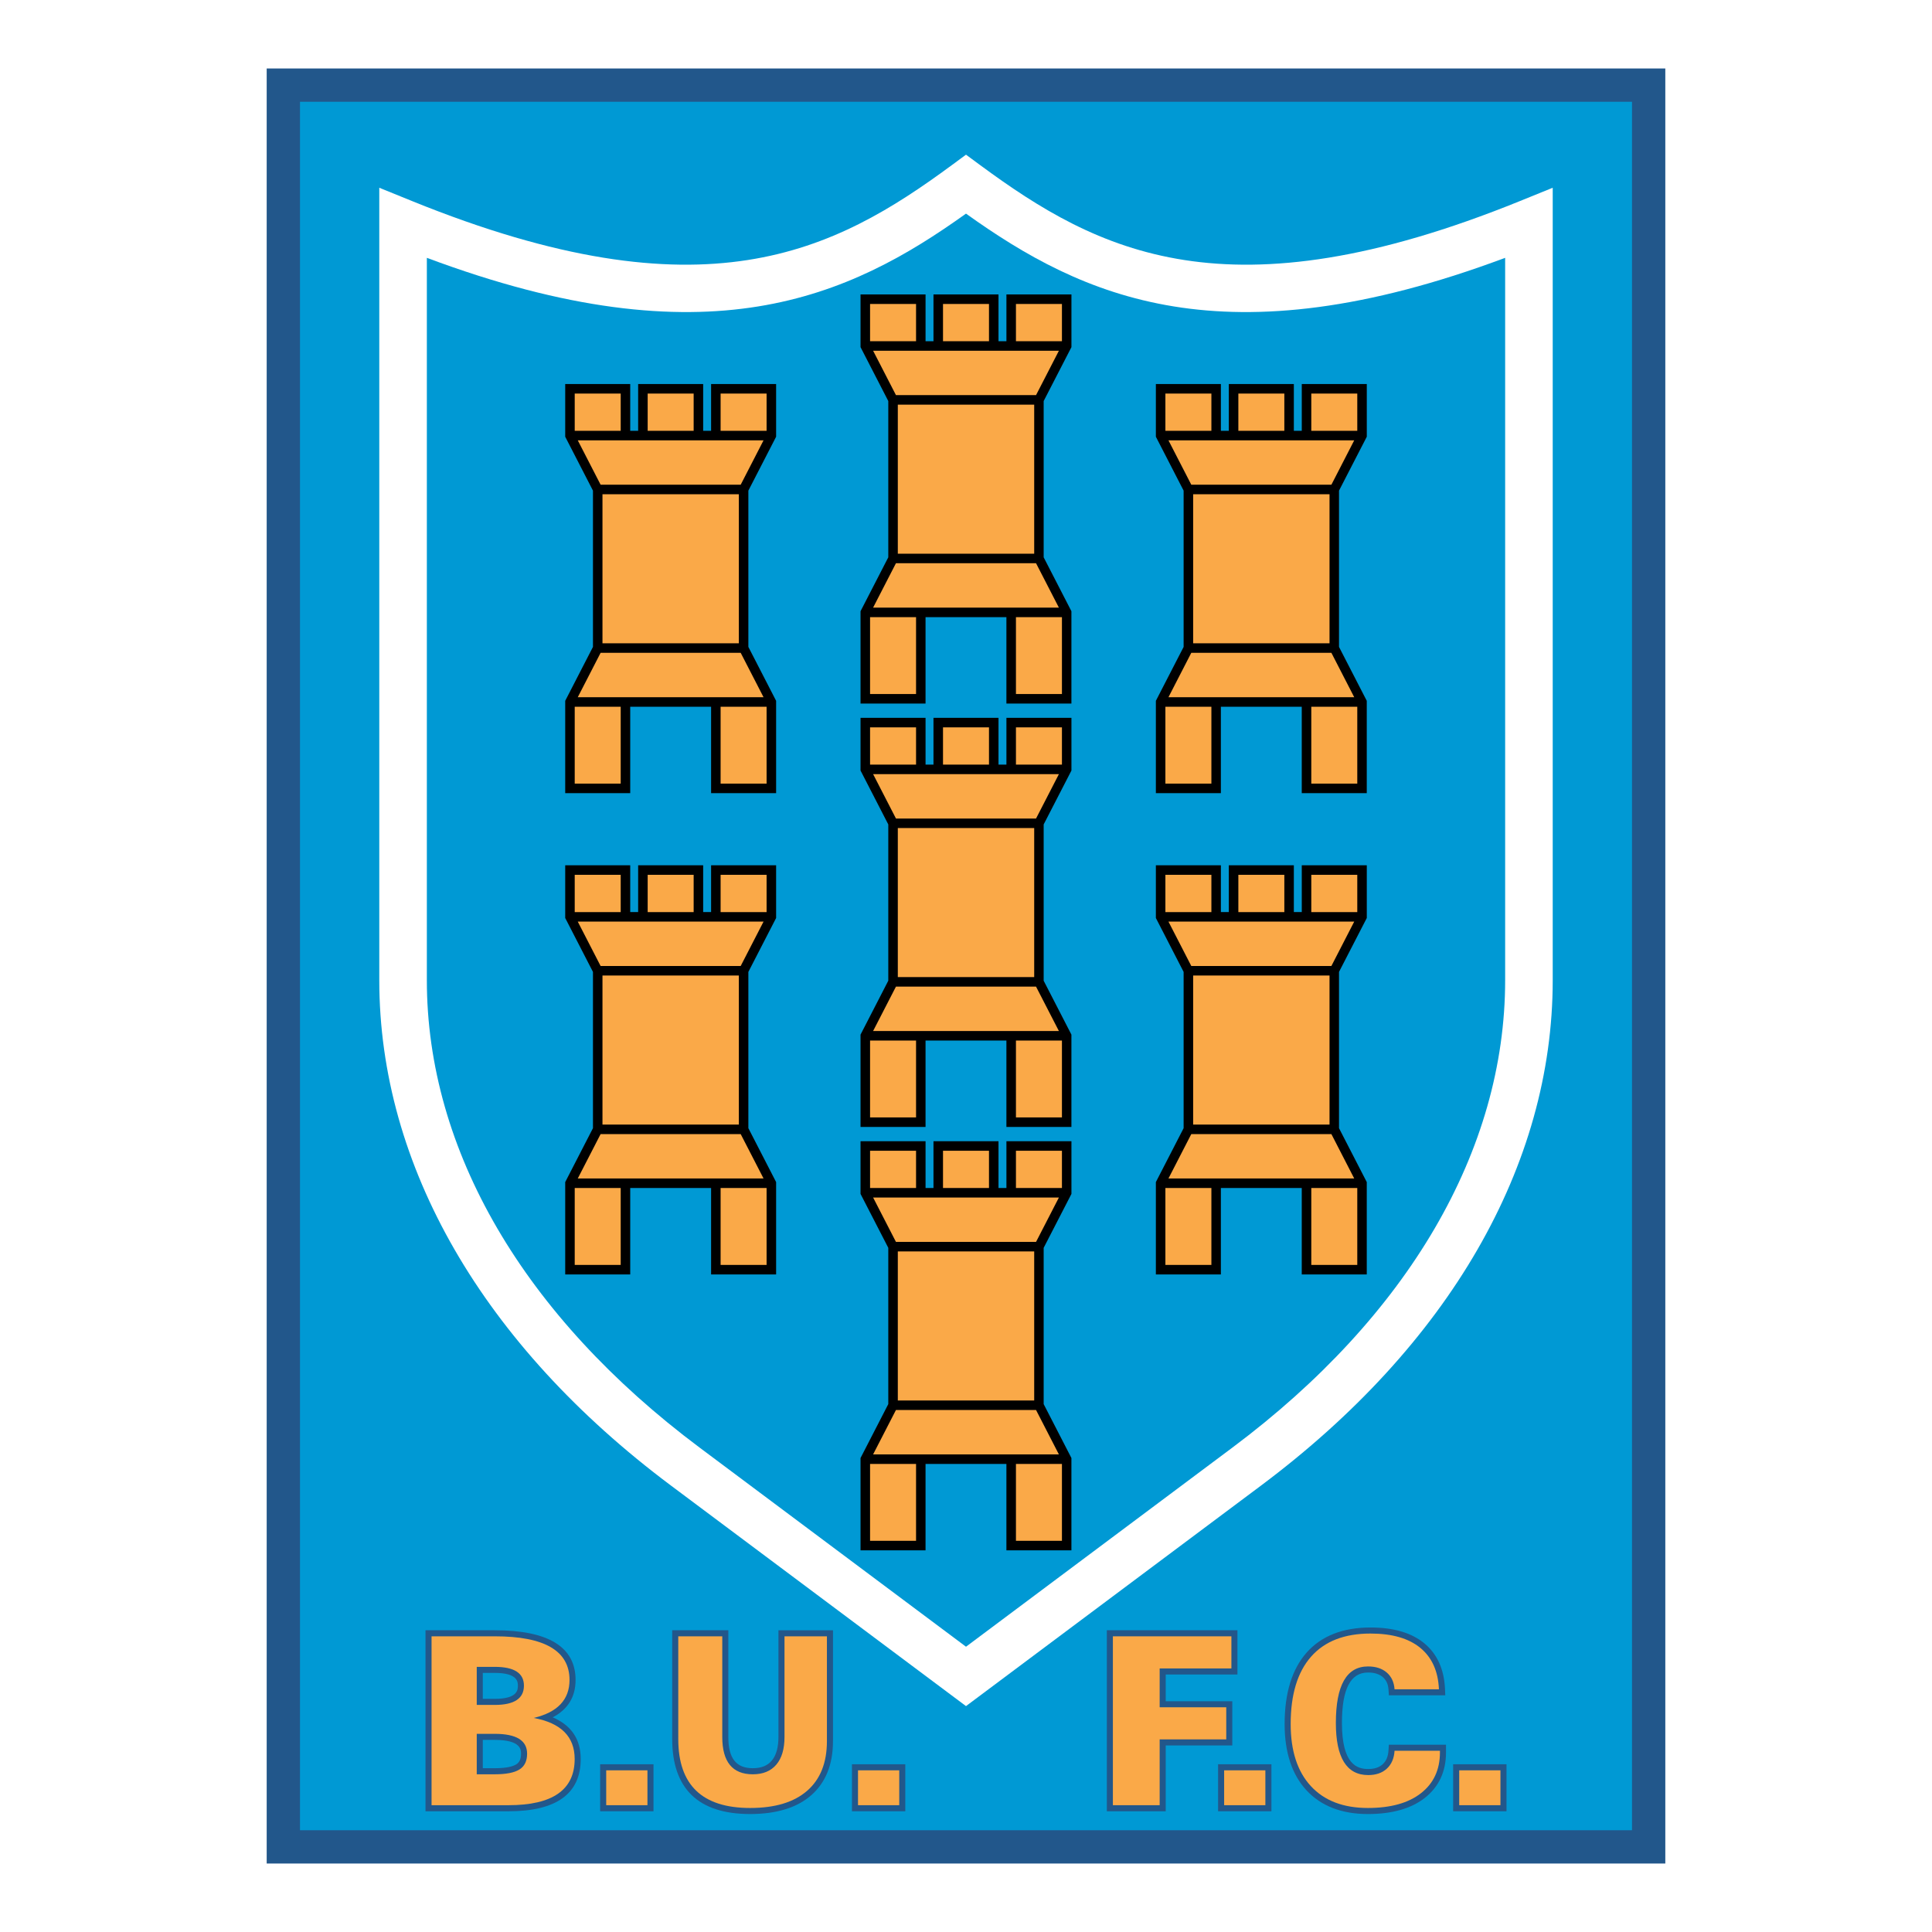 <?xml version="1.0" encoding="utf-8"?>
<!-- Generator: Adobe Illustrator 13.0.0, SVG Export Plug-In . SVG Version: 6.00 Build 14948)  -->
<!DOCTYPE svg PUBLIC "-//W3C//DTD SVG 1.0//EN" "http://www.w3.org/TR/2001/REC-SVG-20010904/DTD/svg10.dtd">
<svg version="1.0" id="Layer_1" xmlns="http://www.w3.org/2000/svg" xmlns:xlink="http://www.w3.org/1999/xlink" x="0px" y="0px"
	 width="192.756px" height="192.756px" viewBox="0 0 192.756 192.756" enable-background="new 0 0 192.756 192.756"
	 xml:space="preserve">
<g>
	<polygon fill-rule="evenodd" clip-rule="evenodd" fill="#FFFFFF" points="0,0 192.756,0 192.756,192.756 0,192.756 0,0 	"/>
	<polygon fill-rule="evenodd" clip-rule="evenodd" fill="#22578B" points="166.148,185.924 26.608,185.924 26.608,6.832 
		166.148,6.832 166.148,185.924 	"/>
	<polygon fill-rule="evenodd" clip-rule="evenodd" fill="#0099D4" points="162.826,182.602 29.93,182.602 29.93,10.154 
		162.826,10.154 162.826,182.602 	"/>
	<path fill-rule="evenodd" clip-rule="evenodd" fill="#FFFFFF" d="M94.97,16.47c-11.735,8.646-24.685,15.427-53.864,3.587
		l-3.265-1.325v79.07c0,18.48,10.338,36.387,29.111,50.42l29.426,21.996l29.426-21.996c18.773-14.033,29.111-31.939,29.111-50.42
		v-79.07l-3.265,1.325c-29.18,11.84-42.13,5.059-53.864-3.587l-1.408-1.037L94.97,16.47L94.97,16.47z"/>
	<path fill-rule="evenodd" clip-rule="evenodd" fill="#0099D4" d="M96.378,21.313c11.63,8.32,25.74,14.905,53.791,4.411
		c0,6.312,0,72.079,0,72.079c0,16.947-9.662,33.502-27.207,46.619c0,0-24.023,17.957-26.584,19.871
		c-2.561-1.914-26.584-19.871-26.584-19.871C52.25,131.305,42.587,114.75,42.587,97.803c0,0,0-65.766,0-72.079
		C70.638,36.218,84.749,29.633,96.378,21.313L96.378,21.313z"/>
	<path fill-rule="evenodd" clip-rule="evenodd" d="M136.365,91.588v-5.257h-0.475h-6.012v4.667h-0.791v-4.667h-0.475h-6.013v4.667
		h-0.791v-4.667h-0.475h-6.012v5.257c0,0,2.668,5.182,2.769,5.379c0,0.226,0,15.367,0,15.591c-0.101,0.197-2.769,5.379-2.769,5.379
		v9.213h6.486v-8.623h8.069v8.623h6.486v-9.213c0,0-2.667-5.182-2.769-5.379c0-0.225,0-15.365,0-15.591
		C133.698,96.771,136.365,91.588,136.365,91.588L136.365,91.588z"/>
	<path fill-rule="evenodd" clip-rule="evenodd" d="M77.433,91.588v-5.257h-0.475h-6.012v4.667h-0.791v-4.667H69.68h-6.012v4.667
		h-0.791v-4.667h-0.474h-6.012v5.257c0,0,2.667,5.182,2.769,5.379c0,0.226,0,15.367,0,15.591c-0.101,0.197-2.769,5.379-2.769,5.379
		v9.213h6.486v-8.623h8.069v8.623h6.487v-9.213c0,0-2.667-5.182-2.769-5.379c0-0.225,0-15.365,0-15.591
		C74.765,96.771,77.433,91.588,77.433,91.588L77.433,91.588z"/>
	<path fill-rule="evenodd" clip-rule="evenodd" d="M136.365,43.572v-5.256h-0.475h-6.012v4.667h-0.791v-4.667h-0.475h-6.013v4.667
		h-0.791v-4.667h-0.475h-6.012v5.256c0,0,2.668,5.183,2.769,5.379c0,0.225,0,15.366,0,15.591c-0.101,0.197-2.769,5.379-2.769,5.379
		v9.212h6.486v-8.622h8.069v8.622h6.486v-9.212c0,0-2.667-5.182-2.769-5.379c0-0.225,0-15.366,0-15.591
		C133.698,48.754,136.365,43.572,136.365,43.572L136.365,43.572z"/>
	<path fill-rule="evenodd" clip-rule="evenodd" d="M77.433,43.572v-5.256h-0.475h-6.012v4.667h-0.791v-4.667H69.68h-6.012v4.667
		h-0.791v-4.667h-0.474h-6.012v5.256c0,0,2.667,5.183,2.769,5.379c0,0.225,0,15.366,0,15.591c-0.101,0.197-2.769,5.379-2.769,5.379
		v9.212h6.486v-8.622h8.069v8.622h6.487v-9.212c0,0-2.667-5.182-2.769-5.379c0-0.225,0-15.366,0-15.591
		C74.765,48.754,77.433,43.572,77.433,43.572L77.433,43.572z"/>
	<path fill-rule="evenodd" clip-rule="evenodd" d="M106.898,76.875v-5.257h-0.475h-6.012v4.667h-0.791v-4.667h-0.475h-6.012v4.667
		h-0.791v-4.667h-0.475h-6.012v5.257c0,0,2.667,5.182,2.769,5.379c0,0.225,0,15.365,0,15.592c-0.102,0.195-2.769,5.379-2.769,5.379
		v9.211h6.486v-8.621h8.068v8.621h6.486v-9.211c0,0-2.667-5.184-2.769-5.379c0-0.227,0-15.367,0-15.592
		C104.231,82.057,106.898,76.875,106.898,76.875L106.898,76.875z"/>
	<path fill-rule="evenodd" clip-rule="evenodd" d="M106.898,119.117v-5.258h-0.475h-6.012v4.668h-0.791v-4.668h-0.475h-6.012v4.668
		h-0.791v-4.668h-0.475h-6.012v5.258c0,0,2.667,5.182,2.769,5.379c0,0.225,0,15.365,0,15.592c-0.102,0.195-2.769,5.379-2.769,5.379
		v9.211h6.486v-8.621h8.068v8.621h6.486v-9.211c0,0-2.667-5.184-2.769-5.379c0-0.227,0-15.367,0-15.592
		C104.231,124.299,106.898,119.117,106.898,119.117L106.898,119.117z"/>
	<path fill-rule="evenodd" clip-rule="evenodd" d="M106.898,34.633v-5.257h-0.475h-6.012v4.667h-0.791v-4.667h-0.475h-6.012v4.667
		h-0.791v-4.667h-0.475h-6.012v5.257c0,0,2.667,5.183,2.769,5.379c0,0.225,0,15.366,0,15.591c-0.102,0.197-2.769,5.379-2.769,5.379
		v9.212h6.486v-8.622h8.068v8.622h6.486v-9.212c0,0-2.667-5.183-2.769-5.379c0-0.225,0-15.366,0-15.591
		C104.231,39.815,106.898,34.633,106.898,34.633L106.898,34.633z"/>
	<path fill-rule="evenodd" clip-rule="evenodd" fill="#FAA948" d="M130.828,87.281c0.719,0,3.869,0,4.588,0c0,0.612,0,2.833,0,3.718
		h-4.588C130.828,90.031,130.828,87.87,130.828,87.281L130.828,87.281z"/>
	<path fill-rule="evenodd" clip-rule="evenodd" fill="#FAA948" d="M123.551,87.281c0.719,0,3.868,0,4.588,0c0,0.589,0,2.75,0,3.718
		h-4.588C123.551,90.031,123.551,87.87,123.551,87.281L123.551,87.281z"/>
	<path fill-rule="evenodd" clip-rule="evenodd" fill="#FAA948" d="M120.861,87.281c0,0.589,0,2.75,0,3.718h-4.589
		c0-0.885,0-3.106,0-3.718C116.992,87.281,120.142,87.281,120.861,87.281L120.861,87.281z"/>
	<path fill-rule="evenodd" clip-rule="evenodd" fill="#FAA948" d="M120.861,126.201c-0.72,0-3.869,0-4.589,0
		c0-0.734,0-6.203,0-7.674h4.589C120.861,120.158,120.861,125.484,120.861,126.201L120.861,126.201z"/>
	<path fill-rule="evenodd" clip-rule="evenodd" fill="#FAA948" d="M130.828,126.201c0-0.717,0-6.043,0-7.674h4.588
		c0,1.471,0,6.939,0,7.674C134.697,126.201,131.547,126.201,130.828,126.201L130.828,126.201z"/>
	<path fill-rule="evenodd" clip-rule="evenodd" fill="#FAA948" d="M135.112,117.578h-18.536c0.578-1.123,1.812-3.521,2.28-4.43
		h13.977C133.301,114.057,134.535,116.455,135.112,117.578L135.112,117.578z"/>
	<polygon fill-rule="evenodd" clip-rule="evenodd" fill="#FAA948" points="119.041,97.328 132.647,97.328 132.647,112.199 
		119.041,112.199 119.041,97.328 	"/>
	<path fill-rule="evenodd" clip-rule="evenodd" fill="#FAA948" d="M132.833,96.378h-13.977c-0.468-0.909-1.702-3.307-2.28-4.43
		h18.536C134.535,93.071,133.301,95.469,132.833,96.378L132.833,96.378z"/>
	<path fill-rule="evenodd" clip-rule="evenodd" fill="#FAA948" d="M71.895,87.281c0.719,0,3.869,0,4.588,0c0,0.612,0,2.833,0,3.718
		h-4.588C71.895,90.031,71.895,87.87,71.895,87.281L71.895,87.281z"/>
	<path fill-rule="evenodd" clip-rule="evenodd" fill="#FAA948" d="M64.618,87.281c0.719,0,3.869,0,4.588,0c0,0.589,0,2.75,0,3.718
		h-4.588C64.618,90.031,64.618,87.87,64.618,87.281L64.618,87.281z"/>
	<path fill-rule="evenodd" clip-rule="evenodd" fill="#FAA948" d="M61.928,87.281c0,0.589,0,2.75,0,3.718H57.34
		c0-0.885,0-3.106,0-3.718C58.059,87.281,61.209,87.281,61.928,87.281L61.928,87.281z"/>
	<path fill-rule="evenodd" clip-rule="evenodd" fill="#FAA948" d="M61.928,126.201c-0.719,0-3.869,0-4.588,0
		c0-0.734,0-6.203,0-7.674h4.588C61.928,120.158,61.928,125.484,61.928,126.201L61.928,126.201z"/>
	<path fill-rule="evenodd" clip-rule="evenodd" fill="#FAA948" d="M71.895,126.201c0-0.717,0-6.043,0-7.674h4.588
		c0,1.471,0,6.939,0,7.674C75.764,126.201,72.614,126.201,71.895,126.201L71.895,126.201z"/>
	<path fill-rule="evenodd" clip-rule="evenodd" fill="#FAA948" d="M76.18,117.578H57.643c0.578-1.123,1.813-3.521,2.28-4.43h13.976
		C74.368,114.057,75.602,116.455,76.18,117.578L76.18,117.578z"/>
	<polygon fill-rule="evenodd" clip-rule="evenodd" fill="#FAA948" points="60.109,97.328 73.715,97.328 73.715,112.199 
		60.109,112.199 60.109,97.328 	"/>
	<path fill-rule="evenodd" clip-rule="evenodd" fill="#FAA948" d="M73.899,96.378H59.923c-0.467-0.909-1.702-3.307-2.28-4.43H76.18
		C75.602,93.071,74.367,95.469,73.899,96.378L73.899,96.378z"/>
	<path fill-rule="evenodd" clip-rule="evenodd" fill="#FAA948" d="M130.828,39.264c0.719,0,3.869,0,4.588,0c0,0.612,0,2.833,0,3.718
		h-4.588C130.828,42.015,130.828,39.854,130.828,39.264L130.828,39.264z"/>
	<path fill-rule="evenodd" clip-rule="evenodd" fill="#FAA948" d="M123.551,39.264c0.719,0,3.868,0,4.588,0c0,0.589,0,2.75,0,3.718
		h-4.588C123.551,42.015,123.551,39.854,123.551,39.264L123.551,39.264z"/>
	<path fill-rule="evenodd" clip-rule="evenodd" fill="#FAA948" d="M120.861,39.264c0,0.589,0,2.75,0,3.718h-4.589
		c0-0.885,0-3.106,0-3.718C116.992,39.264,120.142,39.264,120.861,39.264L120.861,39.264z"/>
	<path fill-rule="evenodd" clip-rule="evenodd" fill="#FAA948" d="M120.861,78.184c-0.72,0-3.869,0-4.589,0c0-0.734,0-6.202,0-7.673
		h4.589C120.861,72.143,120.861,77.467,120.861,78.184L120.861,78.184z"/>
	<path fill-rule="evenodd" clip-rule="evenodd" fill="#FAA948" d="M130.828,78.184c0-0.717,0-6.042,0-7.673h4.588
		c0,1.471,0,6.939,0,7.673C134.697,78.184,131.547,78.184,130.828,78.184L130.828,78.184z"/>
	<path fill-rule="evenodd" clip-rule="evenodd" fill="#FAA948" d="M135.112,69.562h-18.536c0.578-1.123,1.812-3.521,2.28-4.43
		h13.977C133.301,66.04,134.535,68.439,135.112,69.562L135.112,69.562z"/>
	<polygon fill-rule="evenodd" clip-rule="evenodd" fill="#FAA948" points="119.041,49.311 132.647,49.311 132.647,64.182 
		119.041,64.182 119.041,49.311 	"/>
	<path fill-rule="evenodd" clip-rule="evenodd" fill="#FAA948" d="M132.833,48.361h-13.977c-0.468-0.909-1.702-3.307-2.28-4.43
		h18.536C134.535,45.054,133.301,47.453,132.833,48.361L132.833,48.361z"/>
	<path fill-rule="evenodd" clip-rule="evenodd" fill="#FAA948" d="M71.895,39.264c0.719,0,3.869,0,4.588,0c0,0.612,0,2.833,0,3.718
		h-4.588C71.895,42.015,71.895,39.854,71.895,39.264L71.895,39.264z"/>
	<path fill-rule="evenodd" clip-rule="evenodd" fill="#FAA948" d="M64.618,39.264c0.719,0,3.869,0,4.588,0c0,0.589,0,2.75,0,3.718
		h-4.588C64.618,42.015,64.618,39.854,64.618,39.264L64.618,39.264z"/>
	<path fill-rule="evenodd" clip-rule="evenodd" fill="#FAA948" d="M61.928,39.264c0,0.589,0,2.75,0,3.718H57.34
		c0-0.885,0-3.106,0-3.718C58.059,39.264,61.209,39.264,61.928,39.264L61.928,39.264z"/>
	<path fill-rule="evenodd" clip-rule="evenodd" fill="#FAA948" d="M61.928,78.184c-0.719,0-3.869,0-4.588,0c0-0.734,0-6.202,0-7.673
		h4.588C61.928,72.143,61.928,77.467,61.928,78.184L61.928,78.184z"/>
	<path fill-rule="evenodd" clip-rule="evenodd" fill="#FAA948" d="M71.895,78.184c0-0.717,0-6.042,0-7.673h4.588
		c0,1.471,0,6.939,0,7.673C75.764,78.184,72.614,78.184,71.895,78.184L71.895,78.184z"/>
	<path fill-rule="evenodd" clip-rule="evenodd" fill="#FAA948" d="M76.18,69.562H57.643c0.578-1.123,1.813-3.521,2.28-4.43h13.976
		C74.367,66.04,75.602,68.439,76.18,69.562L76.18,69.562z"/>
	<polygon fill-rule="evenodd" clip-rule="evenodd" fill="#FAA948" points="60.109,49.311 73.715,49.311 73.715,64.182 
		60.109,64.182 60.109,49.311 	"/>
	<path fill-rule="evenodd" clip-rule="evenodd" fill="#FAA948" d="M73.899,48.361H59.923c-0.467-0.909-1.702-3.307-2.28-4.43H76.18
		C75.602,45.054,74.367,47.453,73.899,48.361L73.899,48.361z"/>
	<path fill-rule="evenodd" clip-rule="evenodd" fill="#FAA948" d="M101.361,72.567c0.72,0,3.869,0,4.589,0c0,0.612,0,2.833,0,3.718
		h-4.589C101.361,75.318,101.361,73.156,101.361,72.567L101.361,72.567z"/>
	<path fill-rule="evenodd" clip-rule="evenodd" fill="#FAA948" d="M94.084,72.567c0.719,0,3.869,0,4.588,0c0,0.589,0,2.75,0,3.718
		h-4.588C94.084,75.318,94.084,73.156,94.084,72.567L94.084,72.567z"/>
	<path fill-rule="evenodd" clip-rule="evenodd" fill="#FAA948" d="M91.395,72.567c0,0.589,0,2.75,0,3.718h-4.588
		c0-0.884,0-3.105,0-3.718C87.525,72.567,90.675,72.567,91.395,72.567L91.395,72.567z"/>
	<path fill-rule="evenodd" clip-rule="evenodd" fill="#FAA948" d="M91.395,111.486c-0.719,0-3.869,0-4.588,0
		c0-0.732,0-6.201,0-7.672h4.588C91.395,105.445,91.395,110.771,91.395,111.486L91.395,111.486z"/>
	<path fill-rule="evenodd" clip-rule="evenodd" fill="#FAA948" d="M101.361,111.486c0-0.715,0-6.041,0-7.672h4.589
		c0,1.471,0,6.939,0,7.672C105.23,111.486,102.081,111.486,101.361,111.486L101.361,111.486z"/>
	<path fill-rule="evenodd" clip-rule="evenodd" fill="#FAA948" d="M105.646,102.865H87.109c0.578-1.123,1.813-3.521,2.28-4.43
		h13.977C103.834,99.344,105.068,101.742,105.646,102.865L105.646,102.865z"/>
	<polygon fill-rule="evenodd" clip-rule="evenodd" fill="#FAA948" points="89.575,82.614 103.182,82.614 103.182,97.484 
		89.575,97.484 89.575,82.614 	"/>
	<path fill-rule="evenodd" clip-rule="evenodd" fill="#FAA948" d="M103.366,81.665H89.39c-0.467-0.908-1.702-3.308-2.28-4.43h18.537
		C105.068,78.357,103.834,80.756,103.366,81.665L103.366,81.665z"/>
	<path fill-rule="evenodd" clip-rule="evenodd" fill="#FAA948" d="M101.361,114.809c0.72,0,3.869,0,4.589,0c0,0.613,0,2.834,0,3.719
		h-4.589C101.361,117.559,101.361,115.398,101.361,114.809L101.361,114.809z"/>
	<path fill-rule="evenodd" clip-rule="evenodd" fill="#FAA948" d="M94.084,114.809c0.719,0,3.869,0,4.588,0c0,0.59,0,2.75,0,3.719
		h-4.588C94.084,117.559,94.084,115.398,94.084,114.809L94.084,114.809z"/>
	<path fill-rule="evenodd" clip-rule="evenodd" fill="#FAA948" d="M91.395,114.809c0,0.59,0,2.75,0,3.719h-4.588
		c0-0.885,0-3.105,0-3.719C87.525,114.809,90.675,114.809,91.395,114.809L91.395,114.809z"/>
	<path fill-rule="evenodd" clip-rule="evenodd" fill="#FAA948" d="M91.395,153.729c-0.719,0-3.869,0-4.588,0
		c0-0.732,0-6.201,0-7.672h4.588C91.395,147.688,91.395,153.012,91.395,153.729L91.395,153.729z"/>
	<path fill-rule="evenodd" clip-rule="evenodd" fill="#FAA948" d="M101.361,153.729c0-0.717,0-6.041,0-7.672h4.589
		c0,1.471,0,6.939,0,7.672C105.23,153.729,102.081,153.729,101.361,153.729L101.361,153.729z"/>
	<path fill-rule="evenodd" clip-rule="evenodd" fill="#FAA948" d="M105.646,145.107H87.109c0.578-1.123,1.813-3.521,2.28-4.432
		h13.977C103.834,141.586,105.068,143.984,105.646,145.107L105.646,145.107z"/>
	<polygon fill-rule="evenodd" clip-rule="evenodd" fill="#FAA948" points="89.575,124.855 103.182,124.855 103.182,139.727 
		89.575,139.727 89.575,124.855 	"/>
	<path fill-rule="evenodd" clip-rule="evenodd" fill="#FAA948" d="M103.366,123.906H89.39c-0.467-0.908-1.702-3.307-2.28-4.43
		h18.537C105.068,120.6,103.834,122.998,103.366,123.906L103.366,123.906z"/>
	<path fill-rule="evenodd" clip-rule="evenodd" fill="#FAA948" d="M101.361,30.326c0.72,0,3.869,0,4.589,0c0,0.611,0,2.833,0,3.718
		h-4.589C101.361,33.076,101.361,30.915,101.361,30.326L101.361,30.326z"/>
	<path fill-rule="evenodd" clip-rule="evenodd" fill="#FAA948" d="M94.084,30.326c0.719,0,3.869,0,4.588,0c0,0.589,0,2.75,0,3.718
		h-4.588C94.084,33.076,94.084,30.915,94.084,30.326L94.084,30.326z"/>
	<path fill-rule="evenodd" clip-rule="evenodd" fill="#FAA948" d="M91.395,30.326c0,0.589,0,2.75,0,3.718h-4.588
		c0-0.885,0-3.106,0-3.718C87.525,30.326,90.675,30.326,91.395,30.326L91.395,30.326z"/>
	<path fill-rule="evenodd" clip-rule="evenodd" fill="#FAA948" d="M91.395,69.245c-0.719,0-3.869,0-4.588,0c0-0.733,0-6.202,0-7.673
		h4.588C91.395,63.204,91.395,68.529,91.395,69.245L91.395,69.245z"/>
	<path fill-rule="evenodd" clip-rule="evenodd" fill="#FAA948" d="M101.361,69.245c0-0.716,0-6.042,0-7.673h4.589
		c0,1.471,0,6.939,0,7.673C105.23,69.245,102.081,69.245,101.361,69.245L101.361,69.245z"/>
	<path fill-rule="evenodd" clip-rule="evenodd" fill="#FAA948" d="M105.646,60.623H87.109c0.578-1.123,1.813-3.521,2.28-4.43h13.977
		C103.834,57.101,105.068,59.5,105.646,60.623L105.646,60.623z"/>
	<polygon fill-rule="evenodd" clip-rule="evenodd" fill="#FAA948" points="89.575,40.372 103.182,40.372 103.182,55.244 
		89.575,55.244 89.575,40.372 	"/>
	<path fill-rule="evenodd" clip-rule="evenodd" fill="#FAA948" d="M103.366,39.422H89.39c-0.467-0.908-1.702-3.307-2.28-4.43h18.537
		C105.068,36.115,103.834,38.514,103.366,39.422L103.366,39.422z"/>
	<path fill-rule="evenodd" clip-rule="evenodd" fill="#22578B" d="M122.946,169.732c0,0-6.116,0-6.643,0c0-0.432,0-2.236,0-2.668
		c0.53,0,7.157,0,7.157,0v-4.412h-0.287h-12.745v18.059h5.875c0,0,0-6.041,0-6.566c0.526,0,6.643,0,6.643,0V169.732L122.946,169.732
		z"/>
	<polygon fill-rule="evenodd" clip-rule="evenodd" fill="#22578B" points="59.877,176.021 59.877,180.711 65.199,180.711 
		65.199,176.021 64.911,176.021 59.877,176.021 	"/>
	<path fill-rule="evenodd" clip-rule="evenodd" fill="#22578B" d="M77.666,162.652v10.646c0,1.049-0.227,1.846-0.675,2.369
		c-0.43,0.504-1.046,0.748-1.884,0.748c-1.666,0-2.442-0.99-2.442-3.117v-10.646h-5.599v10.852c0,4.965,2.616,7.482,7.774,7.482
		c2.622,0,4.671-0.629,6.09-1.869c1.444-1.26,2.176-3.078,2.176-5.402v-11.062h-0.288H77.666L77.666,162.652z"/>
	<polygon fill-rule="evenodd" clip-rule="evenodd" fill="#22578B" points="85,176.021 85,180.711 90.322,180.711 90.322,176.021 
		90.035,176.021 85,176.021 	"/>
	<polygon fill-rule="evenodd" clip-rule="evenodd" fill="#22578B" points="121.528,176.021 121.528,180.711 126.851,180.711 
		126.851,176.021 126.562,176.021 121.528,176.021 	"/>
	<path fill-rule="evenodd" clip-rule="evenodd" fill="#22578B" d="M138.531,174.637c-0.038,0.605-0.226,1.057-0.573,1.377
		c-0.353,0.324-0.826,0.482-1.449,0.482c-1.126,0-2.624-0.477-2.624-4.592c0-3.391,0.852-5.037,2.604-5.037
		c0.627,0,1.123,0.154,1.478,0.461c0.344,0.299,0.529,0.709,0.565,1.25l0.038,0.564h5.625l-0.026-0.629
		c-0.086-1.971-0.785-3.508-2.078-4.57c-1.267-1.041-3.066-1.568-5.35-1.568c-2.771,0-4.92,0.848-6.389,2.516
		c-1.449,1.646-2.185,4.041-2.185,7.119c0,2.818,0.731,5.039,2.174,6.602c1.455,1.576,3.519,2.375,6.134,2.375
		c2.407,0,4.317-0.541,5.677-1.609c1.404-1.102,2.116-2.629,2.116-4.539v-0.768h-5.701L138.531,174.637L138.531,174.637z"/>
	<polygon fill-rule="evenodd" clip-rule="evenodd" fill="#22578B" points="150.016,176.021 144.981,176.021 144.981,180.711 
		150.303,180.711 150.303,176.021 150.016,176.021 	"/>
	<path fill-rule="evenodd" clip-rule="evenodd" fill="#22578B" d="M55.144,171.34c1.513-0.793,2.281-2.045,2.281-3.73
		c0-3.289-2.711-4.957-8.059-4.957h-6.31h-0.604v18.059h8.281c4.781,0,7.205-1.756,7.205-5.215
		C57.939,173.52,56.994,172.129,55.144,171.34L55.144,171.34L55.144,171.34z M51.985,174.969c0,0.52-0.153,0.857-0.48,1.062
		c-0.28,0.176-0.878,0.385-2.132,0.385c0,0-0.829,0-1.203,0c0-0.438,0-2.389,0-2.826c0.375,0,1.203,0,1.203,0
		C51.985,173.59,51.985,174.592,51.985,174.969L51.985,174.969L51.985,174.969z M49.369,169.494c0,0-0.825,0-1.199,0
		c0-0.428,0-2.16,0-2.588c0.374,0,1.199,0,1.199,0c2.3,0,2.3,0.924,2.3,1.271C51.669,168.572,51.669,169.494,49.369,169.494
		L49.369,169.494z"/>
	<path fill-rule="evenodd" clip-rule="evenodd" fill="#FAA948" d="M47.566,166.303h1.803c1.936,0,2.904,0.625,2.904,1.875
		c0,1.281-0.968,1.922-2.904,1.922h-1.803V166.303L47.566,166.303L47.566,166.303z M50.734,180.105c4.4,0,6.601-1.535,6.601-4.609
		c0-2.232-1.364-3.596-4.093-4.096c2.385-0.561,3.579-1.826,3.579-3.791c0-2.902-2.485-4.354-7.455-4.354h-6.31v16.85H50.734
		L50.734,180.105L50.734,180.105z M47.566,172.986h1.807c2.144,0,3.216,0.66,3.216,1.982c0,0.73-0.254,1.256-0.764,1.574
		c-0.508,0.318-1.326,0.479-2.452,0.479h-1.807V172.986L47.566,172.986z"/>
	<polygon fill-rule="evenodd" clip-rule="evenodd" fill="#FAA948" points="60.481,180.105 60.481,176.625 64.595,176.625 
		64.595,180.105 60.481,180.105 	"/>
	<path fill-rule="evenodd" clip-rule="evenodd" fill="#FAA948" d="M67.67,163.256h4.391v10.043c0,2.48,1.015,3.723,3.046,3.723
		c1.016,0,1.797-0.32,2.343-0.961c0.546-0.639,0.82-1.561,0.82-2.762v-10.043h4.232v10.459c0,2.152-0.656,3.803-1.968,4.947
		c-1.312,1.148-3.21,1.721-5.693,1.721c-4.781,0-7.17-2.293-7.17-6.879V163.256L67.67,163.256z"/>
	<polygon fill-rule="evenodd" clip-rule="evenodd" fill="#FAA948" points="85.604,180.105 85.604,176.625 89.718,176.625 
		89.718,180.105 85.604,180.105 	"/>
	<polygon fill-rule="evenodd" clip-rule="evenodd" fill="#FAA948" points="111.033,180.105 111.033,163.256 122.857,163.256 
		122.857,166.461 115.7,166.461 115.7,170.336 122.343,170.336 122.343,173.539 115.7,173.539 115.7,180.105 111.033,180.105 	"/>
	<polygon fill-rule="evenodd" clip-rule="evenodd" fill="#FAA948" points="122.133,180.105 122.133,176.625 126.246,176.625 
		126.246,180.105 122.133,180.105 	"/>
	<path fill-rule="evenodd" clip-rule="evenodd" fill="#FAA948" d="M143.663,174.674v0.164c0,1.723-0.628,3.078-1.885,4.064
		s-3.024,1.48-5.304,1.48c-2.451,0-4.348-0.727-5.689-2.182c-1.343-1.453-2.014-3.518-2.014-6.191c0-2.939,0.677-5.18,2.033-6.721
		c1.355-1.539,3.333-2.309,5.936-2.309c2.149,0,3.806,0.477,4.966,1.43c1.161,0.955,1.78,2.33,1.857,4.129h-4.429
		c-0.048-0.705-0.306-1.26-0.773-1.666c-0.469-0.406-1.094-0.611-1.873-0.611c-2.139,0-3.208,1.881-3.208,5.643
		c0,3.463,1.076,5.195,3.229,5.195c0.774,0,1.394-0.213,1.858-0.643c0.465-0.428,0.72-1.021,0.768-1.783H143.663L143.663,174.674z"
		/>
	<polygon fill-rule="evenodd" clip-rule="evenodd" fill="#FAA948" points="145.586,180.105 145.586,176.625 149.699,176.625 
		149.699,180.105 145.586,180.105 	"/>
</g>
</svg>
